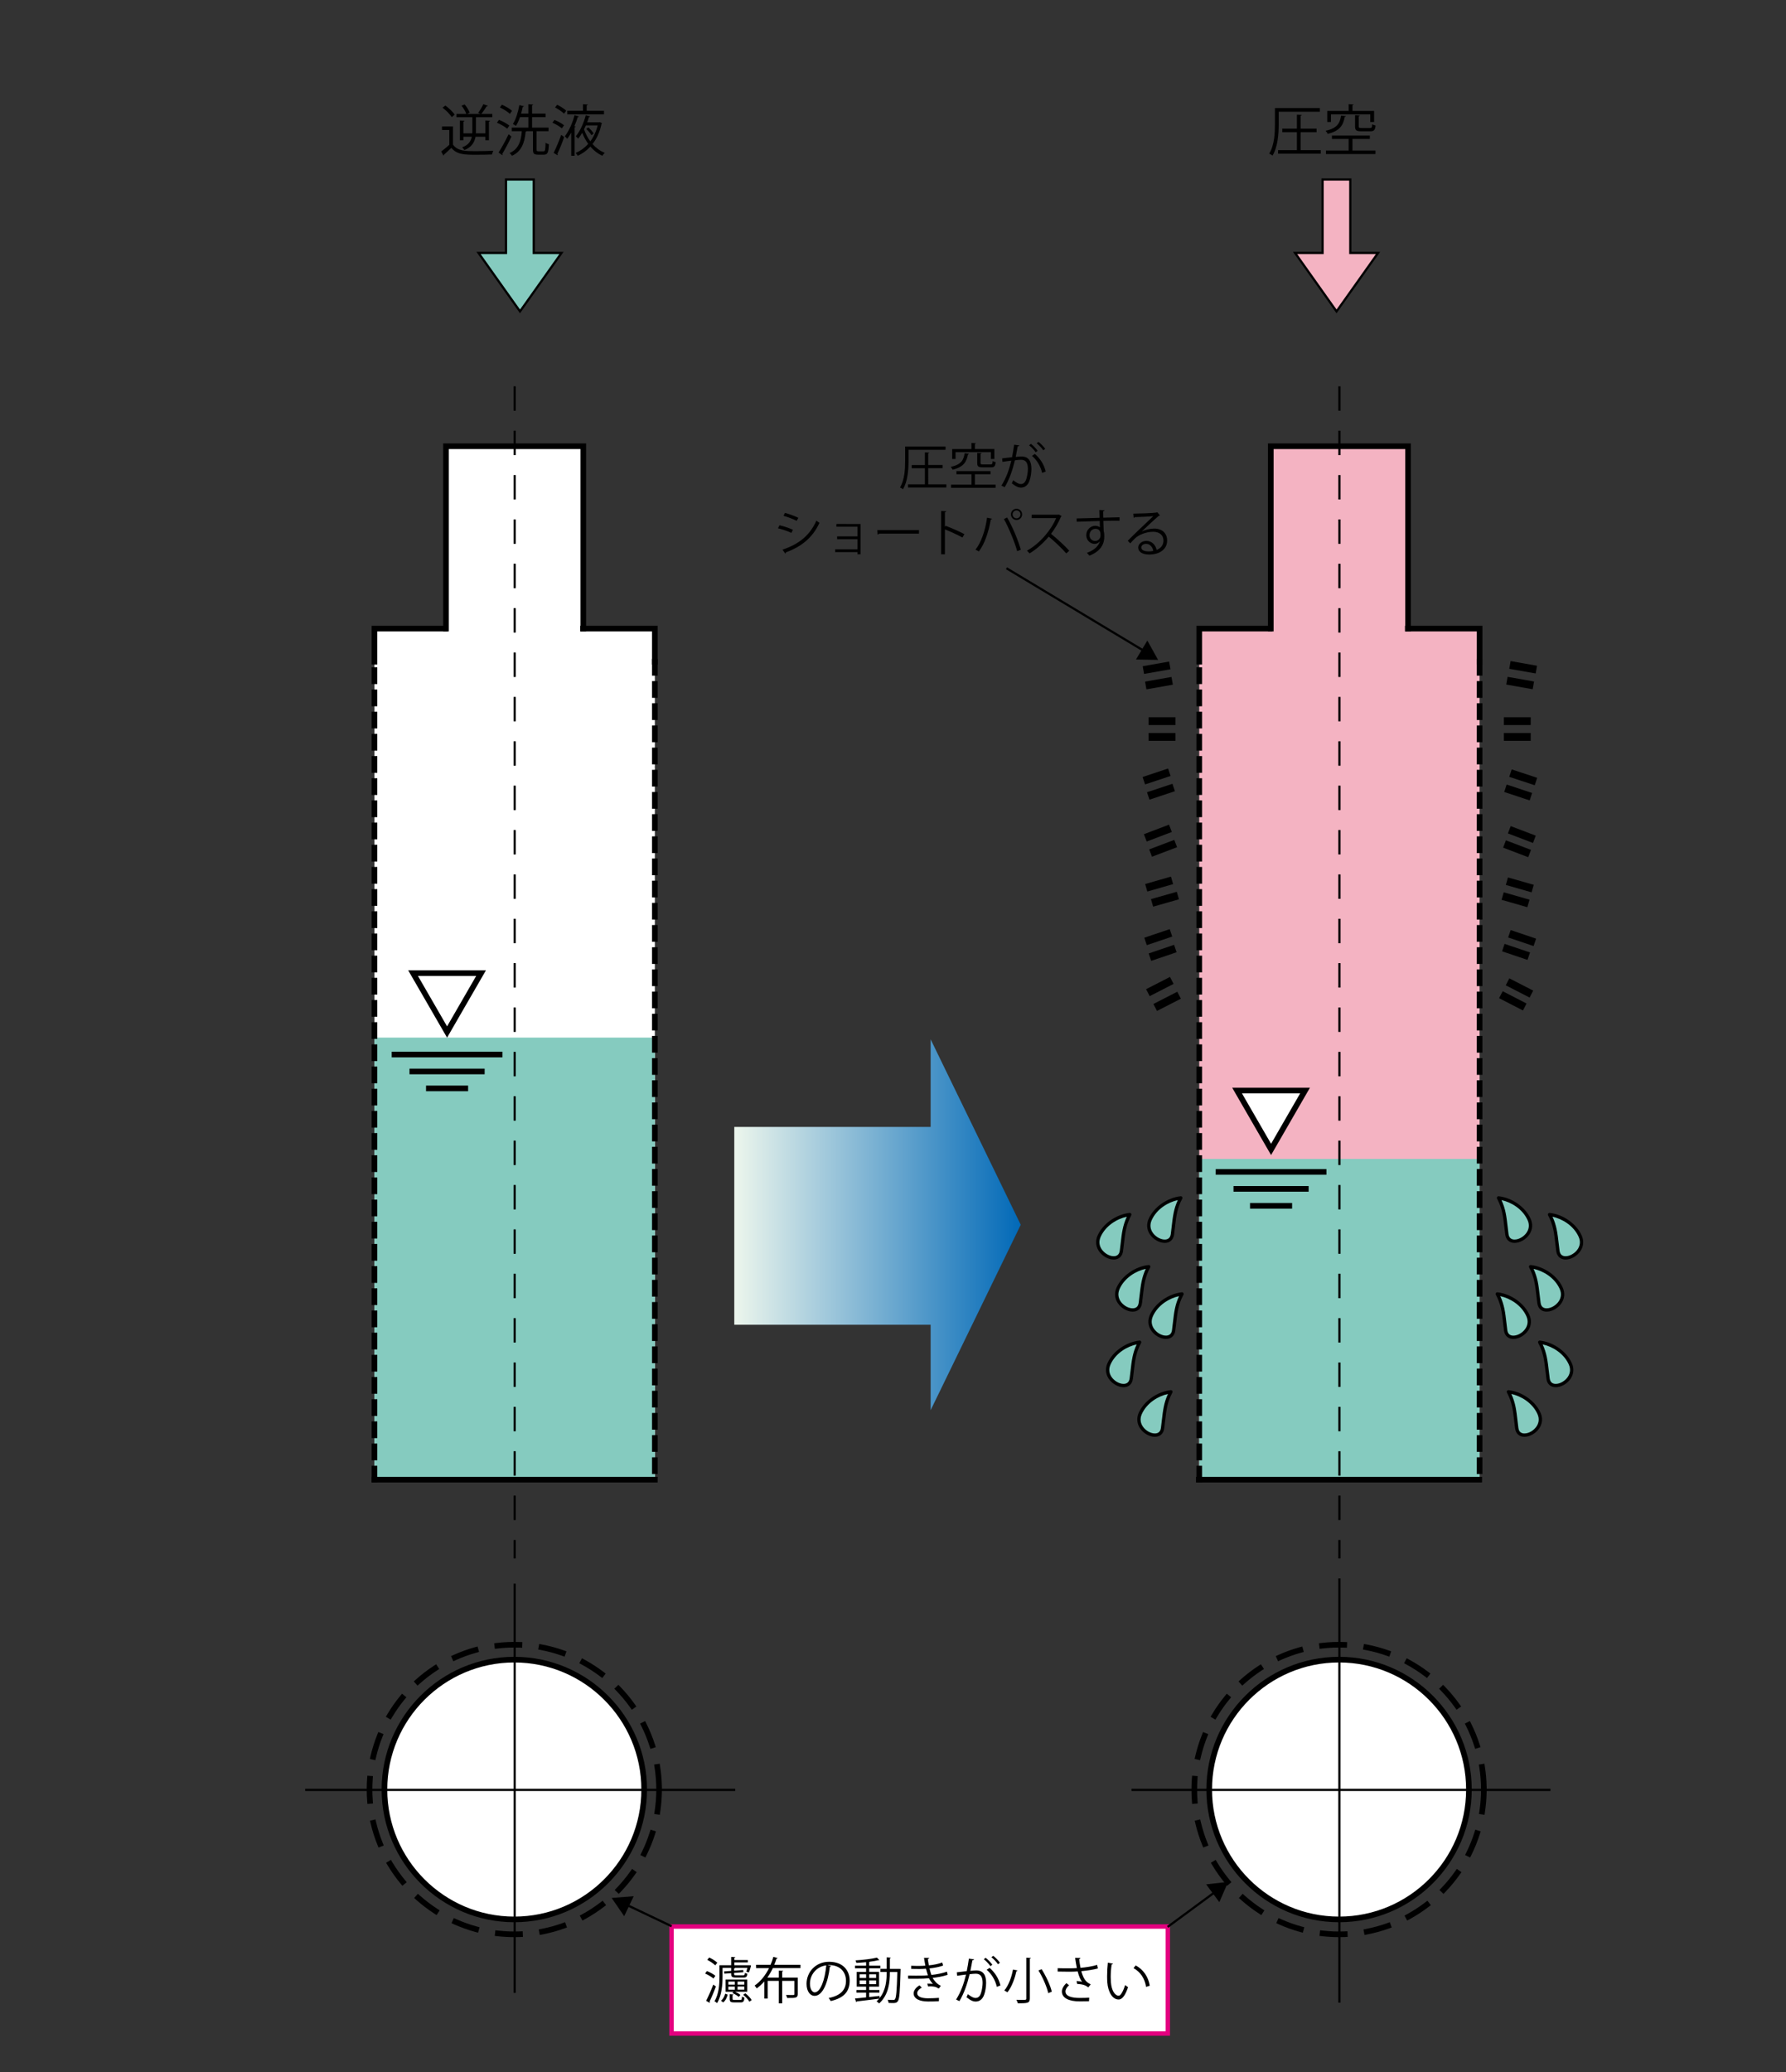 <?xml version="1.0" encoding="utf-8"?>
<!-- Generator: Adobe Illustrator 15.1.0, SVG Export Plug-In . SVG Version: 6.00 Build 0)  -->
<!DOCTYPE svg PUBLIC "-//W3C//DTD SVG 1.1//EN" "http://www.w3.org/Graphics/SVG/1.1/DTD/svg11.dtd">
<svg version="1.1" id="レイヤー_1" xmlns="http://www.w3.org/2000/svg" xmlns:xlink="http://www.w3.org/1999/xlink" x="0px"
	 y="0px" width="275px" height="319px" viewBox="0 0 275 319" enable-background="new 0 0 275 319" xml:space="preserve">
<rect x="0" y="0" width="275" height="319" fill="#333333" stroke="none"/>
<g>
	<rect x="184.65" y="96.779" fill="#F4B3C2" width="43.172" height="131.025"/>
	<rect x="195.671" y="68.703" fill="#F4B3C2" width="21.132" height="139.478"/>
	<rect x="184.65" y="178.423" fill="#85CBBF" width="43.172" height="49.383"/>
	<rect x="57.659" y="96.779" fill="#FFFFFF" width="43.171" height="131.025"/>
	<rect x="68.678" y="68.703" fill="#FFFFFF" width="21.133" height="139.478"/>
	<rect x="57.659" y="159.745" fill="#85CBBF" width="43.171" height="68.061"/>
	<polygon points="185.086,102.3 184.218,102.3 184.218,96.344 195.9,96.344 195.9,97.213 185.086,97.213 	"/>
	<path d="M185.086,228.237h-0.868v-2.575h0.868V228.237z M185.086,224.823h-0.868v-2.575h0.868V224.823z M185.086,221.409h-0.868
		v-2.575h0.868V221.409z M185.086,217.994h-0.868v-2.574h0.868V217.994z M185.086,214.58h-0.868v-2.574h0.868V214.58z
		 M185.086,211.166h-0.868v-2.576h0.868V211.166z M185.086,207.752h-0.868v-2.576h0.868V207.752z M185.086,204.338h-0.868v-2.575
		h0.868V204.338z M185.086,200.922h-0.868v-2.573h0.868V200.922z M185.086,197.508h-0.868v-2.573h0.868V197.508z M185.086,194.094
		h-0.868v-2.575h0.868V194.094z M185.086,190.68h-0.868v-2.575h0.868V190.68z M185.086,187.266h-0.868v-2.575h0.868V187.266z
		 M185.086,183.851h-0.868v-2.574h0.868V183.851z M185.086,180.437h-0.868v-2.574h0.868V180.437z M185.086,177.022h-0.868v-2.576
		h0.868V177.022z M185.086,173.608h-0.868v-2.576h0.868V173.608z M185.086,170.194h-0.868v-2.576h0.868V170.194z M185.086,166.778
		h-0.868v-2.575h0.868V166.778z M185.086,163.364h-0.868v-2.575h0.868V163.364z M185.086,159.95h-0.868v-2.576h0.868V159.95z
		 M185.086,156.536h-0.868v-2.576h0.868V156.536z M185.086,153.122h-0.868v-2.576h0.868V153.122z M185.086,149.707h-0.868v-2.575
		h0.868V149.707z M185.086,146.293h-0.868v-2.574h0.868V146.293z M185.086,142.879h-0.868v-2.576h0.868V142.879z M185.086,139.464
		h-0.868v-2.575h0.868V139.464z M185.086,136.05h-0.868v-2.575h0.868V136.05z M185.086,132.635h-0.868v-2.575h0.868V132.635z
		 M185.086,129.221h-0.868v-2.575h0.868V129.221z M185.086,125.807h-0.868v-2.576h0.868V125.807z M185.086,122.393h-0.868v-2.576
		h0.868V122.393z M185.086,118.979h-0.868v-2.576h0.868V118.979z M185.086,115.563h-0.868v-2.574h0.868V115.563z M185.086,112.148
		h-0.868v-2.574h0.868V112.148z M185.086,108.734h-0.868v-2.575h0.868V108.734z M185.086,105.32h-0.868v-2.575h0.868V105.32z"/>
	<path d="M228.257,226.939h-0.868v-2.576h0.868V226.939z M228.257,223.525h-0.868v-2.576h0.868V223.525z M228.257,220.11h-0.868
		v-2.575h0.868V220.11z M228.257,216.696h-0.868v-2.575h0.868V216.696z M228.257,213.282h-0.868v-2.577h0.868V213.282z
		 M228.257,209.868h-0.868v-2.577h0.868V209.868z M228.257,206.453h-0.868v-2.576h0.868V206.453z M228.257,203.038h-0.868v-2.575
		h0.868V203.038z M228.257,199.624h-0.868v-2.575h0.868V199.624z M228.257,196.209h-0.868v-2.575h0.868V196.209z M228.257,192.795
		h-0.868v-2.574h0.868V192.795z M228.257,189.381h-0.868v-2.574h0.868V189.381z M228.257,185.966h-0.868v-2.573h0.868V185.966z
		 M228.257,182.552h-0.868v-2.574h0.868V182.552z M228.257,179.138h-0.868v-2.576h0.868V179.138z M228.257,175.724h-0.868v-2.576
		h0.868V175.724z M228.257,172.31h-0.868v-2.576h0.868V172.31z M228.257,168.894h-0.868v-2.574h0.868V168.894z M228.257,165.479
		h-0.868v-2.574h0.868V165.479z M228.257,162.065h-0.868v-2.575h0.868V162.065z M228.257,158.651h-0.868v-2.575h0.868V158.651z
		 M228.257,155.237h-0.868v-2.575h0.868V155.237z M228.257,151.822h-0.868v-2.574h0.868V151.822z M228.257,148.408h-0.868v-2.574
		h0.868V148.408z M228.257,144.994h-0.868v-2.576h0.868V144.994z M228.257,141.58h-0.868v-2.576h0.868V141.58z M228.257,138.166
		h-0.868v-2.576h0.868V138.166z M228.257,134.751h-0.868v-2.574h0.868V134.751z M228.257,131.337h-0.868v-2.574h0.868V131.337z
		 M228.257,127.923h-0.868v-2.575h0.868V127.923z M228.257,124.509h-0.868v-2.575h0.868V124.509z M228.257,121.095h-0.868v-2.576
		h0.868V121.095z M228.257,117.679h-0.868v-2.574h0.868V117.679z M228.257,114.265h-0.868v-2.574h0.868V114.265z M228.257,110.851
		h-0.868v-2.576h0.868V110.851z M228.257,107.437h-0.868v-2.576h0.868V107.437z M228.257,104.022h-0.868v-2.576h0.868V104.022z"/>
	<polygon points="228.259,102.314 227.391,102.314 227.391,97.213 216.333,97.213 216.333,96.344 228.259,96.344 	"/>
	<path d="M206.41,239.933h-0.342v-2.84h0.342V239.933z M206.41,234.019h-0.342v-3.758h0.342V234.019z M206.41,227.188h-0.342v-3.759
		h0.342V227.188z M206.41,220.355h-0.342v-3.758h0.342V220.355z M206.41,213.525h-0.342v-3.759h0.342V213.525z M206.41,206.694
		h-0.342v-3.76h0.342V206.694z M206.41,199.862h-0.342v-3.759h0.342V199.862z M206.41,193.031h-0.342v-3.76h0.342V193.031z
		 M206.41,186.198h-0.342v-3.758h0.342V186.198z M206.41,179.368h-0.342v-3.759h0.342V179.368z M206.41,172.535h-0.342v-3.758h0.342
		V172.535z M206.41,165.705h-0.342v-3.759h0.342V165.705z M206.41,158.872h-0.342v-3.757h0.342V158.872z M206.41,152.042h-0.342
		v-3.758h0.342V152.042z M206.41,145.212h-0.342v-3.76h0.342V145.212z M206.41,138.38h-0.342v-3.759h0.342V138.38z M206.41,131.549
		h-0.342v-3.76h0.342V131.549z M206.41,124.716h-0.342v-3.758h0.342V124.716z M206.41,117.886h-0.342v-3.76h0.342V117.886z
		 M206.41,111.053h-0.342v-3.759h0.342V111.053z M206.41,104.223h-0.342v-3.76h0.342V104.223z M206.41,97.39h-0.342v-3.759h0.342
		V97.39z M206.41,90.56h-0.342v-3.76h0.342V90.56z M206.41,83.729h-0.342v-3.76h0.342V83.729z M206.41,76.896h-0.342v-3.757h0.342
		V76.896z M206.41,70.065h-0.342v-3.759h0.342V70.065z M206.41,63.233h-0.342v-3.758h0.342V63.233z"/>
	<polygon points="217.236,97.213 216.369,97.213 216.369,69.137 196.105,69.137 196.105,97.213 195.236,97.213 195.236,68.269 
		217.236,68.269 	"/>
	<polygon points="58.092,102.3 57.224,102.3 57.224,96.344 68.905,96.344 68.905,97.213 58.092,97.213 	"/>
	<path d="M58.092,228.237h-0.868v-2.575h0.868V228.237z M58.092,224.823h-0.868v-2.575h0.868V224.823z M58.092,221.409h-0.868
		v-2.575h0.868V221.409z M58.092,217.994h-0.868v-2.574h0.868V217.994z M58.092,214.58h-0.868v-2.574h0.868V214.58z M58.092,211.166
		h-0.868v-2.576h0.868V211.166z M58.092,207.752h-0.868v-2.576h0.868V207.752z M58.092,204.338h-0.868v-2.575h0.868V204.338z
		 M58.092,200.922h-0.868v-2.573h0.868V200.922z M58.092,197.508h-0.868v-2.573h0.868V197.508z M58.092,194.094h-0.868v-2.575h0.868
		V194.094z M58.092,190.68h-0.868v-2.575h0.868V190.68z M58.092,187.266h-0.868v-2.575h0.868V187.266z M58.092,183.851h-0.868
		v-2.574h0.868V183.851z M58.092,180.437h-0.868v-2.574h0.868V180.437z M58.092,177.022h-0.868v-2.576h0.868V177.022z
		 M58.092,173.608h-0.868v-2.576h0.868V173.608z M58.092,170.194h-0.868v-2.576h0.868V170.194z M58.092,166.778h-0.868v-2.575h0.868
		V166.778z M58.092,163.364h-0.868v-2.575h0.868V163.364z M58.092,159.95h-0.868v-2.576h0.868V159.95z M58.092,156.536h-0.868
		v-2.576h0.868V156.536z M58.092,153.122h-0.868v-2.576h0.868V153.122z M58.092,149.707h-0.868v-2.575h0.868V149.707z
		 M58.092,146.293h-0.868v-2.574h0.868V146.293z M58.092,142.879h-0.868v-2.576h0.868V142.879z M58.092,139.464h-0.868v-2.575h0.868
		V139.464z M58.092,136.05h-0.868v-2.575h0.868V136.05z M58.092,132.635h-0.868v-2.575h0.868V132.635z M58.092,129.221h-0.868
		v-2.575h0.868V129.221z M58.092,125.807h-0.868v-2.576h0.868V125.807z M58.092,122.393h-0.868v-2.576h0.868V122.393z
		 M58.092,118.979h-0.868v-2.576h0.868V118.979z M58.092,115.563h-0.868v-2.574h0.868V115.563z M58.092,112.148h-0.868v-2.574h0.868
		V112.148z M58.092,108.734h-0.868v-2.575h0.868V108.734z M58.092,105.32h-0.868v-2.575h0.868V105.32z"/>
	<rect x="57.224" y="227.369" width="44.041" height="0.868"/>
	<rect x="184.158" y="227.369" width="44.039" height="0.868"/>
	<path d="M101.264,226.939h-0.868v-2.576h0.868V226.939z M101.264,223.525h-0.868v-2.576h0.868V223.525z M101.264,220.11h-0.868
		v-2.575h0.868V220.11z M101.264,216.696h-0.868v-2.575h0.868V216.696z M101.264,213.282h-0.868v-2.577h0.868V213.282z
		 M101.264,209.868h-0.868v-2.577h0.868V209.868z M101.264,206.453h-0.868v-2.576h0.868V206.453z M101.264,203.038h-0.868v-2.575
		h0.868V203.038z M101.264,199.624h-0.868v-2.575h0.868V199.624z M101.264,196.209h-0.868v-2.575h0.868V196.209z M101.264,192.795
		h-0.868v-2.574h0.868V192.795z M101.264,189.381h-0.868v-2.574h0.868V189.381z M101.264,185.966h-0.868v-2.573h0.868V185.966z
		 M101.264,182.552h-0.868v-2.574h0.868V182.552z M101.264,179.138h-0.868v-2.576h0.868V179.138z M101.264,175.724h-0.868v-2.576
		h0.868V175.724z M101.264,172.31h-0.868v-2.576h0.868V172.31z M101.264,168.894h-0.868v-2.574h0.868V168.894z M101.264,165.479
		h-0.868v-2.574h0.868V165.479z M101.264,162.065h-0.868v-2.575h0.868V162.065z M101.264,158.651h-0.868v-2.575h0.868V158.651z
		 M101.264,155.237h-0.868v-2.575h0.868V155.237z M101.264,151.822h-0.868v-2.574h0.868V151.822z M101.264,148.408h-0.868v-2.574
		h0.868V148.408z M101.264,144.994h-0.868v-2.576h0.868V144.994z M101.264,141.58h-0.868v-2.576h0.868V141.58z M101.264,138.166
		h-0.868v-2.576h0.868V138.166z M101.264,134.751h-0.868v-2.574h0.868V134.751z M101.264,131.337h-0.868v-2.574h0.868V131.337z
		 M101.264,127.923h-0.868v-2.575h0.868V127.923z M101.264,124.509h-0.868v-2.575h0.868V124.509z M101.264,121.095h-0.868v-2.576
		h0.868V121.095z M101.264,117.679h-0.868v-2.574h0.868V117.679z M101.264,114.265h-0.868v-2.574h0.868V114.265z M101.264,110.851
		h-0.868v-2.576h0.868V110.851z M101.264,107.437h-0.868v-2.576h0.868V107.437z M101.264,104.022h-0.868v-2.576h0.868V104.022z"/>
	<polygon points="101.264,102.314 100.396,102.314 100.396,97.213 89.34,97.213 89.34,96.344 101.264,96.344 	"/>
	<path d="M79.416,239.933h-0.341v-2.84h0.341V239.933z M79.416,234.019h-0.341v-3.758h0.341V234.019z M79.416,227.188h-0.341v-3.759
		h0.341V227.188z M79.416,220.355h-0.341v-3.758h0.341V220.355z M79.416,213.525h-0.341v-3.759h0.341V213.525z M79.416,206.694
		h-0.341v-3.76h0.341V206.694z M79.416,199.862h-0.341v-3.759h0.341V199.862z M79.416,193.031h-0.341v-3.76h0.341V193.031z
		 M79.416,186.198h-0.341v-3.758h0.341V186.198z M79.416,179.368h-0.341v-3.759h0.341V179.368z M79.416,172.535h-0.341v-3.758h0.341
		V172.535z M79.416,165.705h-0.341v-3.759h0.341V165.705z M79.416,158.872h-0.341v-3.757h0.341V158.872z M79.416,152.042h-0.341
		v-3.758h0.341V152.042z M79.416,145.212h-0.341v-3.76h0.341V145.212z M79.416,138.38h-0.341v-3.759h0.341V138.38z M79.416,131.549
		h-0.341v-3.76h0.341V131.549z M79.416,124.716h-0.341v-3.758h0.341V124.716z M79.416,117.886h-0.341v-3.76h0.341V117.886z
		 M79.416,111.053h-0.341v-3.759h0.341V111.053z M79.416,104.223h-0.341v-3.76h0.341V104.223z M79.416,97.39h-0.341v-3.759h0.341
		V97.39z M79.416,90.56h-0.341v-3.76h0.341V90.56z M79.416,83.729h-0.341v-3.76h0.341V83.729z M79.416,76.896h-0.341v-3.757h0.341
		V76.896z M79.416,70.065h-0.341v-3.759h0.341V70.065z M79.416,63.233h-0.341v-3.758h0.341V63.233z"/>
	<polygon points="90.243,97.213 89.375,97.213 89.375,69.137 69.11,69.137 69.11,97.213 68.242,97.213 68.242,68.269 90.243,68.269 
			"/>
	<g>
		<path d="M79.192,298.239c-0.862,0-1.73-0.05-2.583-0.146l-0.431-0.05l0.097-0.861l0.432,0.049
			c1.103,0.125,2.236,0.166,3.342,0.122l0.433-0.018l0.035,0.867l-0.433,0.019C79.789,298.234,79.492,298.239,79.192,298.239z
			 M83.113,297.906l-0.166-0.852l0.425-0.084c1.098-0.213,2.182-0.513,3.225-0.888l0.409-0.146l0.293,0.816l-0.408,0.146
			c-1.085,0.391-2.213,0.701-3.353,0.923L83.113,297.906z M73.613,297.553l-0.419-0.113c-1.117-0.305-2.22-0.7-3.276-1.174
			l-0.396-0.178l0.355-0.791l0.396,0.177c1.017,0.456,2.077,0.836,3.15,1.129l0.419,0.112L73.613,297.553z M89.682,295.683
			l-0.416-0.762l0.381-0.208c0.979-0.534,1.923-1.146,2.804-1.822l0.345-0.264l0.527,0.689l-0.344,0.265
			c-0.917,0.699-1.897,1.337-2.916,1.894L89.682,295.683z M67.225,294.842l-0.364-0.235c-0.971-0.629-1.901-1.338-2.767-2.107
			l-0.325-0.29l0.577-0.646l0.324,0.287c0.833,0.741,1.728,1.423,2.662,2.026l0.365,0.236L67.225,294.842z M95.272,291.579
			l-0.625-0.601l0.3-0.313c0.772-0.803,1.489-1.671,2.129-2.581l0.25-0.354l0.71,0.5l-0.25,0.354
			c-0.666,0.946-1.411,1.851-2.214,2.685L95.272,291.579z M61.955,290.329l-0.277-0.333c-0.737-0.89-1.412-1.847-2.006-2.84
			l-0.223-0.371l0.745-0.446l0.222,0.373c0.572,0.956,1.222,1.873,1.931,2.729l0.277,0.336L61.955,290.329z M99.373,285.982
			l-0.777-0.385l0.193-0.39c0.494-0.996,0.915-2.041,1.25-3.104l0.131-0.413l0.828,0.261l-0.131,0.413
			c-0.35,1.106-0.787,2.192-1.302,3.228L99.373,285.982z M58.286,284.446l-0.164-0.4c-0.436-1.073-0.79-2.188-1.054-3.314
			l-0.099-0.422l0.846-0.199l0.098,0.423c0.254,1.083,0.595,2.154,1.014,3.188l0.163,0.402L58.286,284.446z M101.591,279.407
			l-0.858-0.131l0.065-0.428c0.165-1.074,0.25-2.17,0.253-3.262l-0.001-0.154c-0.003-1.117-0.093-2.238-0.265-3.336l-0.066-0.429
			l0.856-0.135l0.067,0.429c0.16,1.024,0.252,2.07,0.272,3.115h0.004v0.434c0,0.025-0.001,0.052-0.001,0.074l0.001,0.278h-0.004
			c-0.016,1.043-0.103,2.09-0.259,3.114L101.591,279.407z M56.568,277.727l-0.033-0.434c-0.045-0.588-0.069-1.182-0.069-1.781
			c0-0.57,0.022-1.136,0.062-1.694l0.031-0.434l0.866,0.063l-0.032,0.433c-0.04,0.539-0.06,1.083-0.06,1.633
			c0,0.576,0.022,1.149,0.066,1.715l0.034,0.433L56.568,277.727z M57.796,270.997l-0.845-0.193l0.098-0.425
			c0.26-1.128,0.611-2.246,1.042-3.319l0.162-0.403l0.805,0.322l-0.161,0.401c-0.415,1.035-0.752,2.109-1.003,3.195L57.796,270.997z
			 M100.148,269.255l-0.133-0.413c-0.339-1.058-0.764-2.1-1.263-3.098l-0.194-0.387l0.777-0.389l0.193,0.389
			c0.519,1.035,0.96,2.12,1.313,3.221l0.132,0.413L100.148,269.255z M60.155,264.753l-0.746-0.441l0.221-0.373
			c0.59-0.995,1.262-1.953,1.998-2.849l0.276-0.335l0.67,0.551l-0.275,0.337c-0.708,0.859-1.354,1.781-1.921,2.736L60.155,264.753z
			 M97.284,263.231l-0.251-0.354c-0.646-0.909-1.364-1.771-2.138-2.571l-0.301-0.313l0.623-0.603l0.302,0.312
			c0.804,0.83,1.551,1.729,2.222,2.674l0.251,0.354L97.284,263.231z M64.29,259.515l-0.579-0.646l0.323-0.289
			c0.861-0.771,1.789-1.483,2.759-2.116l0.364-0.236l0.474,0.726l-0.363,0.237c-0.933,0.608-1.826,1.295-2.654,2.036L64.29,259.515z
			 M92.736,258.349l-0.346-0.264c-0.888-0.673-1.833-1.281-2.813-1.813l-0.381-0.207l0.413-0.763l0.382,0.207
			c1.018,0.552,2.001,1.186,2.923,1.885l0.346,0.262L92.736,258.349z M69.804,255.761l-0.357-0.791l0.396-0.178
			c1.056-0.479,2.156-0.877,3.27-1.186l0.419-0.115l0.23,0.836l-0.417,0.116c-1.071,0.295-2.129,0.679-3.145,1.138L69.804,255.761z
			 M86.93,255.057l-0.409-0.146c-1.048-0.372-2.134-0.667-3.228-0.875l-0.426-0.08l0.162-0.853l0.426,0.08
			c1.138,0.216,2.268,0.521,3.356,0.907l0.409,0.147L86.93,255.057z M76.195,253.852l-0.101-0.86l0.431-0.052
			c1.139-0.134,2.316-0.182,3.474-0.141l0.434,0.017l-0.03,0.866l-0.434-0.015c-1.114-0.041-2.248,0.005-3.342,0.136L76.195,253.852
			z"/>
		<path fill="#FFFFFF" d="M99.188,275.512c0,11.044-8.953,19.995-19.997,19.995c-11.042,0-19.995-8.951-19.995-19.995
			c0-11.043,8.952-19.995,19.995-19.995C90.235,255.517,99.188,264.469,99.188,275.512"/>
		<path d="M79.191,295.942c-11.264,0-20.429-9.165-20.429-20.431s9.165-20.431,20.429-20.431c11.265,0,20.431,9.165,20.431,20.431
			S90.457,295.942,79.191,295.942z M79.191,255.95c-10.786,0-19.561,8.775-19.561,19.563c0,10.786,8.774,19.562,19.561,19.562
			s19.563-8.774,19.563-19.562C98.754,264.726,89.979,255.95,79.191,255.95z"/>
		<path d="M206.184,298.239c-0.863,0-1.731-0.05-2.582-0.146l-0.432-0.05l0.098-0.861l0.433,0.049
			c1.103,0.125,2.233,0.17,3.342,0.122l0.435-0.018l0.035,0.867l-0.435,0.019C206.779,298.234,206.48,298.239,206.184,298.239z
			 M210.104,297.906l-0.166-0.852l0.426-0.084c1.098-0.213,2.183-0.513,3.226-0.888l0.409-0.146l0.293,0.816l-0.408,0.146
			c-1.085,0.391-2.214,0.701-3.354,0.923L210.104,297.906z M200.604,297.553l-0.418-0.113c-1.117-0.305-2.221-0.7-3.276-1.174
			l-0.396-0.178l0.354-0.791l0.396,0.177c1.018,0.456,2.076,0.836,3.15,1.129l0.419,0.112L200.604,297.553z M216.673,295.683
			l-0.417-0.762l0.381-0.208c0.979-0.534,1.924-1.146,2.805-1.822l0.345-0.264l0.526,0.689l-0.345,0.265
			c-0.917,0.699-1.897,1.337-2.915,1.894L216.673,295.683z M194.215,294.842l-0.363-0.235c-0.972-0.629-1.902-1.338-2.769-2.107
			l-0.324-0.29l0.577-0.646l0.324,0.287c0.833,0.741,1.729,1.423,2.66,2.026l0.365,0.236L194.215,294.842z M222.264,291.579
			l-0.625-0.601l0.301-0.313c0.771-0.803,1.488-1.671,2.127-2.581l0.25-0.354l0.711,0.5l-0.25,0.354
			c-0.668,0.946-1.411,1.851-2.215,2.685L222.264,291.579z M188.945,290.329l-0.277-0.333c-0.736-0.89-1.412-1.847-2.006-2.84
			l-0.223-0.371l0.744-0.446l0.223,0.373c0.572,0.956,1.221,1.873,1.931,2.729l0.276,0.336L188.945,290.329z M226.363,285.982
			l-0.776-0.385l0.192-0.39c0.496-0.996,0.916-2.041,1.25-3.104l0.132-0.413l0.827,0.261l-0.129,0.413
			c-0.351,1.106-0.787,2.192-1.303,3.228L226.363,285.982z M185.275,284.446l-0.164-0.4c-0.434-1.071-0.789-2.188-1.055-3.314
			l-0.099-0.422l0.845-0.199l0.1,0.423c0.255,1.084,0.596,2.156,1.014,3.188l0.163,0.402L185.275,284.446z M228.581,279.407
			l-0.856-0.131l0.064-0.428c0.167-1.101,0.252-2.222,0.252-3.337v-0.083c-0.004-1.118-0.094-2.238-0.266-3.333l-0.066-0.429
			l0.857-0.135l0.066,0.43c0.16,1.023,0.251,2.068,0.271,3.115h0.005l-0.003,0.783c-0.016,1.045-0.104,2.091-0.26,3.117
			L228.581,279.407z M183.559,277.727l-0.035-0.434c-0.045-0.588-0.067-1.182-0.067-1.781c0-0.57,0.021-1.136,0.062-1.694
			l0.032-0.434l0.865,0.063l-0.031,0.433c-0.038,0.539-0.06,1.083-0.06,1.633c0,0.576,0.021,1.149,0.066,1.715l0.033,0.433
			L183.559,277.727z M184.786,270.997l-0.845-0.193l0.097-0.425c0.261-1.128,0.612-2.246,1.043-3.319l0.162-0.403l0.805,0.322
			l-0.161,0.401c-0.414,1.035-0.752,2.109-1.003,3.195L184.786,270.997z M227.139,269.254l-0.134-0.413
			c-0.34-1.058-0.764-2.1-1.263-3.098l-0.193-0.387l0.776-0.39l0.192,0.39c0.52,1.035,0.961,2.119,1.313,3.221l0.133,0.413
			L227.139,269.254z M187.146,264.753l-0.746-0.441l0.221-0.373c0.589-0.995,1.262-1.953,1.997-2.849l0.276-0.335l0.67,0.551
			l-0.275,0.337c-0.708,0.859-1.354,1.781-1.922,2.736L187.146,264.753z M224.275,263.231l-0.252-0.354
			c-0.646-0.909-1.367-1.773-2.139-2.571l-0.302-0.313l0.623-0.603l0.302,0.312c0.803,0.828,1.551,1.729,2.223,2.674l0.25,0.354
			L224.275,263.231z M191.279,259.515l-0.578-0.646l0.322-0.289c0.861-0.771,1.789-1.483,2.76-2.116l0.363-0.236l0.475,0.726
			l-0.363,0.237c-0.933,0.608-1.826,1.295-2.654,2.036L191.279,259.515z M219.727,258.349l-0.346-0.264
			c-0.887-0.673-1.833-1.281-2.813-1.813l-0.381-0.207l0.412-0.763l0.381,0.207c1.019,0.552,2.002,1.186,2.924,1.885l0.347,0.262
			L219.727,258.349z M196.794,255.761l-0.356-0.791l0.396-0.178c1.056-0.479,2.155-0.877,3.271-1.186l0.418-0.115l0.23,0.836
			l-0.418,0.116c-1.07,0.295-2.128,0.679-3.145,1.138L196.794,255.761z M213.92,255.057l-0.408-0.146
			c-1.048-0.372-2.135-0.667-3.229-0.875l-0.428-0.08l0.162-0.853l0.426,0.08c1.139,0.216,2.269,0.521,3.357,0.907l0.408,0.147
			L213.92,255.057z M203.186,253.852l-0.102-0.86l0.432-0.052c1.137-0.134,2.317-0.182,3.473-0.141l0.435,0.017l-0.03,0.866
			l-0.433-0.015c-1.114-0.041-2.249,0.005-3.344,0.136L203.186,253.852z"/>
		<path fill="#FFFFFF" d="M226.178,275.512c0,11.044-8.951,19.995-19.996,19.995c-11.043,0-19.994-8.951-19.994-19.995
			c0-11.043,8.951-19.995,19.994-19.995C217.227,255.517,226.178,264.469,226.178,275.512"/>
		<path d="M206.182,295.942c-11.265,0-20.429-9.165-20.429-20.431s9.165-20.431,20.429-20.431s20.43,9.165,20.43,20.431
			S217.447,295.942,206.182,295.942z M206.182,255.95c-10.787,0-19.561,8.775-19.561,19.563c0,10.786,8.773,19.562,19.561,19.562
			s19.563-8.774,19.563-19.562C225.744,264.726,216.969,255.95,206.182,255.95z"/>
	</g>
	<g>
		<path d="M69.748,19.461v2.793c0.675,1.017,1.973,1.017,3.51,1.017c0.931,0,2.024-0.026,2.689-0.067
			c-0.068,0.136-0.162,0.408-0.188,0.58c-0.597,0.026-1.537,0.043-2.391,0.043c-1.768,0-2.998,0-3.869-1.059
			c-0.402,0.375-0.812,0.76-1.145,1.05c0.009,0.068-0.017,0.102-0.077,0.137l-0.341-0.633c0.375-0.272,0.836-0.657,1.247-1.025
			v-2.288h-1.127v-0.546L69.748,19.461L69.748,19.461z M68.577,16.249c0.538,0.395,1.162,0.976,1.436,1.41l-0.461,0.375
			c-0.256-0.436-0.863-1.041-1.409-1.451L68.577,16.249z M72.72,20.529c0.009-0.112,0.009-0.223,0.009-0.334V18.05h-2.451v-0.51
			h1.529c-0.128-0.367-0.427-0.88-0.743-1.265l0.478-0.196c0.325,0.375,0.658,0.904,0.777,1.272l-0.401,0.188h2.101
			c-0.12-0.053-0.299-0.128-0.393-0.155c0.273-0.365,0.615-0.946,0.794-1.34l0.7,0.23c-0.025,0.066-0.102,0.085-0.179,0.077
			c-0.213,0.351-0.555,0.854-0.836,1.188h1.699v0.511h-2.519v2.146c0,0.111,0,0.222-0.008,0.334h1.46v-1.973l0.717,0.041
			c-0.009,0.06-0.051,0.104-0.171,0.119v2.879h-0.546v-0.538h-1.521c-0.145,0.812-0.572,1.598-1.708,2.05
			c-0.068-0.119-0.23-0.324-0.342-0.436c0.983-0.334,1.35-0.966,1.486-1.614h-1.298v0.538h-0.539v-3.039l0.709,0.041
			c-0.009,0.06-0.059,0.104-0.17,0.11v1.82L72.72,20.529L72.72,20.529z"/>
		<path d="M76.827,18.452c0.555,0.215,1.248,0.59,1.598,0.881L78.1,19.811c-0.342-0.289-1.025-0.685-1.58-0.921L76.827,18.452z
			 M76.768,23.483c0.444-0.676,1.076-1.836,1.545-2.818l0.436,0.358c-0.427,0.913-0.991,1.99-1.409,2.665
			c0.034,0.043,0.042,0.085,0.042,0.12c0,0.033-0.008,0.066-0.025,0.093L76.768,23.483z M77.289,16.121
			c0.546,0.239,1.221,0.633,1.554,0.939l-0.333,0.471c-0.325-0.317-0.991-0.735-1.546-0.991L77.289,16.121z M82.626,23.014
			c0,0.238,0.043,0.281,0.282,0.281h0.786c0.247,0,0.282-0.18,0.307-1.323c0.128,0.103,0.359,0.196,0.513,0.238
			c-0.052,1.28-0.197,1.605-0.769,1.605h-0.914c-0.615,0-0.769-0.172-0.769-0.803v-2.818h-0.974
			c-0.026,0.042-0.069,0.068-0.154,0.086c-0.153,1.844-0.743,3.1-2.092,3.697c-0.086-0.119-0.256-0.315-0.376-0.418
			c1.247-0.53,1.776-1.647,1.879-3.365H78.8v-0.546h2.554v-1.615h-1.29c-0.179,0.522-0.393,0.991-0.623,1.351
			c-0.111-0.087-0.333-0.222-0.47-0.291c0.444-0.665,0.794-1.803,0.999-2.911l0.709,0.171c-0.018,0.06-0.077,0.095-0.188,0.095
			c-0.068,0.341-0.154,0.699-0.256,1.04h1.119v-1.442l0.743,0.052c-0.009,0.061-0.061,0.103-0.171,0.118v1.272h2.075v0.547h-2.075
			v1.615h2.536v0.546h-1.836V23.014z"/>
		<path d="M86.512,19.76c-0.308-0.272-0.931-0.642-1.452-0.87l0.315-0.429c0.521,0.213,1.162,0.555,1.478,0.829L86.512,19.76z
			 M86.87,21.094c-0.308,0.896-0.734,1.945-1.042,2.587c0.068,0.086,0.06,0.163,0.026,0.229l-0.606-0.375
			c0.341-0.675,0.819-1.804,1.161-2.769L86.87,21.094z M86.836,17.496c-0.291-0.299-0.871-0.7-1.375-0.956l0.333-0.41
			c0.495,0.24,1.093,0.624,1.392,0.914L86.836,17.496z M88.638,19.478c-0.009,0.051-0.059,0.094-0.163,0.104v4.397h-0.521v-3.563
			c-0.188,0.342-0.393,0.677-0.614,0.957c-0.085-0.12-0.256-0.291-0.367-0.393c0.675-0.863,1.221-2.196,1.494-3.238l0.675,0.18
			c-0.017,0.062-0.077,0.096-0.179,0.096c-0.128,0.427-0.308,0.914-0.521,1.409L88.638,19.478z M90.337,17.053h2.656l0.008,0.556
			h-5.653v-0.556h2.417v-1.009l0.751,0.052c-0.008,0.061-0.06,0.103-0.179,0.118V17.053z M92.695,18.948
			c-0.009,0.034-0.043,0.067-0.068,0.094c-0.265,1.281-0.752,2.323-1.393,3.136c0.53,0.597,1.17,1.065,1.888,1.357
			c-0.128,0.104-0.291,0.309-0.385,0.452c-0.691-0.324-1.314-0.813-1.835-1.417c-0.564,0.614-1.222,1.084-1.939,1.417
			c-0.068-0.137-0.222-0.333-0.333-0.436c0.709-0.3,1.375-0.77,1.939-1.401c-0.367-0.512-0.684-1.084-0.922-1.708
			c-0.197,0.334-0.402,0.641-0.624,0.914c-0.086-0.11-0.256-0.29-0.368-0.375c0.718-0.848,1.264-2.169,1.538-3.229l0.675,0.17
			c-0.026,0.062-0.086,0.096-0.18,0.096c-0.076,0.255-0.17,0.528-0.281,0.812h1.854l0.094-0.024L92.695,18.948z M90.209,19.308
			c-0.085,0.195-0.18,0.4-0.282,0.598c0.23,0.675,0.556,1.307,0.965,1.853c0.504-0.664,0.896-1.484,1.136-2.449L90.209,19.308
			L90.209,19.308z M90.585,19.615c0.316,0.272,0.666,0.666,0.82,0.931l-0.325,0.281c-0.154-0.272-0.495-0.683-0.812-0.965
			L90.585,19.615z M93.001,17.044h-0.008v0.01h0.008V17.044z"/>
	</g>
	<g>
		<path d="M196.889,17.207v1.946c0,1.4-0.121,3.434-0.957,4.809c-0.104-0.103-0.352-0.247-0.504-0.308
			c0.803-1.315,0.879-3.161,0.879-4.501v-2.511h6.918v0.563L196.889,17.207L196.889,17.207z M200.262,23.116h3.1v0.547h-6.567
			v-0.547h2.896v-2.758h-2.254V19.81h2.254v-2.16l0.744,0.042c-0.01,0.068-0.053,0.104-0.172,0.121v1.997h2.459v0.548h-2.459V23.116
			L200.262,23.116z"/>
		<path d="M207.238,17.881c-0.018,0.062-0.077,0.104-0.18,0.111c-0.229,1.238-0.701,2.152-2.629,2.622
			c-0.061-0.146-0.205-0.368-0.316-0.479c1.759-0.385,2.211-1.152,2.373-2.331L207.238,17.881z M208.246,21.391v1.785h3.544v0.538
			h-7.626v-0.538h3.493v-1.785h-2.571v-0.529h5.833v0.529H208.246z M204.934,17.608v1.17h-0.572v-1.7h3.296v-1.042l0.76,0.051
			c-0.009,0.062-0.06,0.104-0.171,0.12v0.871h3.332v1.7h-0.59v-1.17H204.934L204.934,17.608z M208.646,17.736l0.734,0.042
			c-0.009,0.06-0.051,0.103-0.171,0.119v1.563c0,0.205,0.06,0.248,0.437,0.248h1.289c0.273,0,0.324-0.077,0.351-0.582
			c0.12,0.087,0.351,0.164,0.513,0.197c-0.068,0.71-0.238,0.888-0.795,0.888h-1.408c-0.761,0-0.949-0.153-0.949-0.741V17.736z"/>
	</g>
	<g>
		<path d="M139.889,69.249V71c0,1.262-0.107,3.089-0.859,4.326c-0.094-0.093-0.315-0.224-0.454-0.277
			c0.723-1.184,0.791-2.843,0.791-4.049v-2.258h6.223v0.507H139.889z M142.924,74.564h2.788v0.492h-5.907v-0.492h2.604v-2.481
			h-2.028v-0.491h2.028v-1.942l0.667,0.038c-0.008,0.062-0.047,0.093-0.153,0.107v1.797h2.212v0.491h-2.212L142.924,74.564
			L142.924,74.564z"/>
		<path d="M149.203,69.856c-0.016,0.054-0.068,0.092-0.161,0.099c-0.208,1.115-0.63,1.938-2.366,2.359
			c-0.054-0.131-0.185-0.331-0.285-0.43c1.584-0.348,1.99-1.039,2.137-2.099L149.203,69.856z M150.109,73.013v1.604h3.188v0.484
			h-6.86v-0.484h3.143v-1.604h-2.313v-0.477h5.246v0.477H150.109z M147.129,69.61v1.053h-0.516v-1.528h2.966v-0.938l0.685,0.046
			c-0.009,0.054-0.055,0.092-0.154,0.106v0.783h2.996v1.529h-0.529V69.61H147.129z M150.471,69.726l0.661,0.037
			c-0.008,0.055-0.046,0.094-0.153,0.107v1.407c0,0.183,0.053,0.222,0.392,0.222h1.159c0.246,0,0.293-0.068,0.316-0.522
			c0.106,0.077,0.314,0.146,0.461,0.178c-0.063,0.638-0.216,0.798-0.716,0.798h-1.267c-0.684,0-0.854-0.138-0.854-0.668V69.726
			L150.471,69.726z"/>
		<path d="M156.958,68.573c-0.015,0.092-0.106,0.13-0.253,0.138c-0.084,0.431-0.223,1.177-0.314,1.639
			c0.346-0.039,0.659-0.07,0.853-0.07c1.168-0.016,1.567,0.76,1.567,1.913c0,0.575-0.107,1.26-0.263,1.722
			c-0.237,0.782-0.729,1.159-1.366,1.159c-0.315,0-0.729-0.131-1.392-0.668c0.085-0.139,0.147-0.308,0.208-0.469
			c0.615,0.475,0.938,0.584,1.175,0.584c0.438,0,0.699-0.278,0.853-0.771c0.162-0.476,0.246-1.183,0.246-1.573
			c-0.008-0.877-0.291-1.397-1.061-1.391c-0.23,0-0.545,0.03-0.938,0.076c-0.385,1.567-0.838,2.911-1.574,4.148l-0.508-0.245
			c0.746-1.191,1.168-2.383,1.528-3.844c-0.391,0.047-0.952,0.115-1.366,0.187l-0.047-0.538c0.377-0.046,1.006-0.115,1.521-0.177
			c0.114-0.562,0.237-1.253,0.329-1.93L156.958,68.573z M158.741,68.335c0.368,0.284,0.807,0.744,1.03,1.075l-0.301,0.215
			c-0.214-0.33-0.676-0.813-1.013-1.066L158.741,68.335z M160.461,72.807c-0.254-1.106-0.859-2.037-1.566-2.621l0.445-0.299
			c0.76,0.638,1.42,1.598,1.674,2.712L160.461,72.807z M159.9,68.035c0.375,0.277,0.814,0.737,1.037,1.067l-0.299,0.223
			c-0.215-0.329-0.677-0.82-1.014-1.075L159.9,68.035z"/>
	</g>
	<g>
		<path d="M120.022,80.87c0.691,0.154,1.551,0.445,2.066,0.692l-0.23,0.482c-0.507-0.246-1.391-0.554-2.066-0.708L120.022,80.87z
			 M120.482,84.627c2.497-0.837,4.202-2.167,5.224-4.471c0.115,0.099,0.353,0.262,0.469,0.338c-1.03,2.281-2.82,3.703-5.17,4.54
			c0.015,0.068-0.023,0.161-0.092,0.191L120.482,84.627z M120.867,78.965c0.691,0.186,1.536,0.491,2.059,0.755l-0.253,0.468
			c-0.545-0.275-1.345-0.583-2.036-0.775L120.867,78.965z"/>
		<path d="M132.501,80.671v4.67h-0.46v-0.338h-3.45v-0.43h3.45v-1.56h-3.142v-0.432h3.142v-1.491h-3.257V80.67L132.501,80.671
			L132.501,80.671z"/>
		<path d="M135.086,81.607h6.415v0.545h-6.123c-0.045,0.077-0.146,0.132-0.246,0.146L135.086,81.607z"/>
		<path d="M148.188,82.753c-0.783-0.424-1.858-0.924-2.696-1.252v3.84h-0.576v-6.676l0.776,0.047c-0.008,0.084-0.07,0.139-0.2,0.161
			v2.243l0.116-0.16c0.897,0.328,2.088,0.859,2.888,1.282L148.188,82.753z"/>
		<path d="M152.755,79.863c-0.022,0.063-0.084,0.108-0.2,0.116c-0.308,1.844-0.945,3.787-1.844,4.923
			c-0.139-0.106-0.346-0.206-0.516-0.275c0.861-1.045,1.537-2.996,1.783-4.924L152.755,79.863z M156.619,84.857
			c-0.361-1.345-1.252-3.525-2.043-4.946l0.5-0.239c0.807,1.375,1.706,3.542,2.105,4.964L156.619,84.857z M156.52,78.328
			c0.477,0,0.86,0.384,0.86,0.867c0,0.47-0.384,0.86-0.86,0.86s-0.86-0.392-0.86-0.86C155.659,78.697,156.059,78.328,156.52,78.328z
			 M157.126,79.195c0-0.346-0.276-0.614-0.606-0.614c-0.338,0-0.607,0.27-0.607,0.614c0,0.331,0.27,0.607,0.607,0.607
			C156.865,79.803,157.126,79.511,157.126,79.195z"/>
		<path d="M163.468,79.456c-0.016,0.039-0.054,0.07-0.1,0.086c-0.415,0.977-0.907,1.819-1.537,2.644
			c0.837,0.668,2.099,1.812,2.812,2.604l-0.468,0.407c-0.676-0.784-1.913-1.95-2.696-2.581c-0.676,0.821-1.844,1.943-2.957,2.581
			c-0.086-0.115-0.27-0.307-0.4-0.415c2.128-1.167,3.811-3.35,4.502-5.017h-3.771v-0.521h4.07l0.1-0.039L163.468,79.456z"/>
		<path d="M169.311,79.719c-0.008-0.17-0.031-1.008-0.047-1.199l0.791,0.029c-0.008,0.063-0.062,0.141-0.199,0.162
			c0,0.094,0,0.185,0.016,0.991c0.945-0.031,1.936-0.055,2.512-0.062v0.529c-0.652-0.016-1.582,0-2.496,0.03
			c0.014,0.599,0.03,1.152,0.053,1.574c0.078,0.254,0.093,0.485,0.093,0.807c0,0.246-0.023,0.531-0.076,0.745
			c-0.2,0.899-0.86,1.69-2.213,2.229c-0.101-0.132-0.271-0.323-0.392-0.438c1.174-0.422,1.806-1.061,1.998-1.79h-0.008
			c-0.16,0.23-0.445,0.408-0.792,0.408c-0.683,0-1.291-0.563-1.291-1.346c-0.007-0.813,0.653-1.436,1.384-1.436
			c0.275,0,0.561,0.1,0.715,0.237c0-0.131-0.016-0.646-0.031-0.978c-0.799,0.017-3.227,0.102-3.541,0.115l-0.016-0.507l1.752-0.046
			L169.311,79.719z M169.456,82.415c0-0.301,0-1-0.784-1c-0.529,0.009-0.906,0.414-0.914,0.977c0,0.538,0.408,0.893,0.854,0.893
			C169.157,83.283,169.456,82.86,169.456,82.415z"/>
		<path d="M175.813,81.823c0.508-0.261,1.299-0.446,1.905-0.446c1.222,0,1.99,0.715,1.99,1.845c0,1.391-1.222,2.158-2.767,2.158
			c-0.998,0-1.682-0.399-1.682-1.075c0-0.567,0.561-1.029,1.26-1.029c0.869,0,1.453,0.691,1.567,1.391
			c0.614-0.229,1.06-0.722,1.06-1.436c0-0.831-0.615-1.36-1.582-1.36c-1.151,0-2.281,0.516-2.789,1.007
			c-0.23,0.215-0.529,0.537-0.737,0.775l-0.392-0.393c0.691-0.723,2.889-2.818,3.934-3.795c-0.446,0.063-1.982,0.123-2.859,0.152
			c-0.021,0.055-0.099,0.103-0.16,0.117L174.5,79.08c1.037-0.008,3.02-0.083,3.579-0.169l0.116-0.054l0.406,0.5
			c-0.037,0.029-0.106,0.062-0.184,0.069c-0.546,0.443-2.005,1.813-2.604,2.389v0.008H175.813z M176.873,84.896
			c0.23,0,0.5-0.032,0.699-0.077c-0.084-0.592-0.521-1.091-1.09-1.091c-0.399,0-0.754,0.215-0.754,0.566
			C175.729,84.766,176.366,84.896,176.873,84.896z"/>
	</g>
	<g>
		<g>
			<defs>
				<polygon id="SVGID_1_" points="143.297,173.497 113.062,173.497 113.062,203.951 143.297,203.951 143.297,217.107 
					157.17,188.561 143.297,160.014 				"/>
			</defs>
			<clipPath id="SVGID_2_">
				<use xlink:href="#SVGID_1_"  overflow="visible"/>
			</clipPath>
			
				<linearGradient id="SVGID_3_" gradientUnits="userSpaceOnUse" x1="-587.625" y1="59.341" x2="-586.286" y2="59.341" gradientTransform="matrix(32.941 0 0 32.941 19470.258 -1766.178)">
				<stop  offset="0" style="stop-color:#EBF5EC"/>
				<stop  offset="1" style="stop-color:#0068B7"/>
			</linearGradient>
			<rect x="113.062" y="160.014" clip-path="url(#SVGID_2_)" fill="url(#SVGID_3_)" width="44.109" height="57.094"/>
		</g>
	</g>
	<polygon fill="#85CBBF" points="80.068,47.943 73.683,38.945 77.912,38.945 77.912,27.632 82.182,27.632 82.182,38.945 
		86.455,38.945 	"/>
	<path d="M80.068,48.238l-6.716-9.465h4.39V27.46h4.611v11.313h4.433L80.068,48.238z M74.014,39.116l6.055,8.53l6.056-8.53h-4.113
		V27.803h-3.929v11.313H74.014L74.014,39.116z"/>
	<polygon fill="#F4B3C2" points="205.796,47.943 199.411,38.945 203.643,38.945 203.643,27.632 207.912,27.632 207.912,38.945 
		212.184,38.945 	"/>
	<path d="M205.796,48.238l-6.716-9.465h4.393V27.46h4.609v11.313h4.434L205.796,48.238z M199.741,39.116l6.055,8.53l6.058-8.53
		h-4.111V27.803h-3.928v11.313H199.741L199.741,39.116z"/>
	<g>
		<path fill="#85CBBF" d="M230.734,184.427c1.813,0.205,3.865,1.445,4.709,3.313c1.219,2.687-3.112,4.679-3.422,2.287
			C231.709,187.594,231.709,186.249,230.734,184.427"/>
		<path d="M233.209,191.354c-0.797,0-1.336-0.483-1.441-1.294c-0.053-0.414-0.097-0.796-0.138-1.154
			c-0.202-1.738-0.334-2.886-1.12-4.359c-0.045-0.083-0.039-0.186,0.016-0.264c0.054-0.079,0.152-0.122,0.24-0.111
			c2.076,0.236,4.098,1.659,4.914,3.462c0.364,0.806,0.307,1.648-0.162,2.375C235.007,190.802,234.059,191.354,233.209,191.354z
			 M231.189,184.762c0.633,1.354,0.769,2.525,0.949,4.086c0.041,0.356,0.084,0.736,0.137,1.146c0.091,0.699,0.558,0.846,0.933,0.846
			c0.673,0,1.463-0.467,1.877-1.109c0.263-0.407,0.498-1.064,0.126-1.885C234.428,186.116,232.67,185.081,231.189,184.762z"/>
		<path fill="#85CBBF" d="M238.593,186.989c1.813,0.206,3.865,1.446,4.71,3.314c1.217,2.686-3.113,4.678-3.424,2.285
			C239.564,190.156,239.564,188.813,238.593,186.989"/>
		<path d="M241.066,193.917c-0.797,0-1.336-0.482-1.441-1.294c-0.053-0.415-0.098-0.799-0.141-1.158
			c-0.201-1.736-0.334-2.885-1.118-4.354c-0.046-0.084-0.039-0.187,0.014-0.265c0.054-0.078,0.146-0.123,0.241-0.11
			c2.078,0.234,4.098,1.658,4.914,3.462c0.365,0.805,0.308,1.647-0.162,2.375C242.863,193.364,241.914,193.917,241.066,193.917z
			 M239.047,187.325c0.633,1.354,0.768,2.522,0.948,4.081c0.042,0.357,0.085,0.738,0.14,1.151c0.09,0.698,0.557,0.846,0.932,0.846
			c0.674,0,1.463-0.467,1.877-1.109c0.263-0.406,0.498-1.063,0.125-1.885C242.287,188.679,240.527,187.644,239.047,187.325z"/>
		<path fill="#85CBBF" d="M235.676,195.014c1.813,0.205,3.864,1.446,4.709,3.313c1.219,2.686-3.113,4.678-3.422,2.286
			C236.648,198.18,236.648,196.836,235.676,195.014"/>
		<path d="M238.148,201.94c-0.797,0-1.336-0.483-1.44-1.294c-0.054-0.415-0.099-0.799-0.14-1.158
			c-0.202-1.737-0.336-2.884-1.119-4.354c-0.045-0.083-0.039-0.186,0.014-0.264c0.055-0.079,0.15-0.122,0.241-0.111
			c2.077,0.234,4.099,1.657,4.914,3.462c0.364,0.804,0.308,1.647-0.161,2.374C239.945,201.388,238.997,201.94,238.148,201.94z
			 M236.129,195.35c0.633,1.353,0.768,2.521,0.948,4.08c0.042,0.356,0.085,0.737,0.139,1.15c0.091,0.699,0.558,0.847,0.933,0.847
			c0.672,0,1.463-0.468,1.877-1.11c0.262-0.406,0.496-1.064,0.125-1.884C239.368,196.702,237.609,195.667,236.129,195.35z"/>
		<path fill="#85CBBF" d="M230.547,199.216c1.813,0.204,3.864,1.446,4.709,3.313c1.219,2.688-3.113,4.68-3.423,2.288
			C231.521,202.38,231.521,201.037,230.547,199.216"/>
		<path d="M233.021,206.143c-0.799,0-1.338-0.484-1.441-1.295c-0.053-0.413-0.098-0.795-0.139-1.152
			c-0.201-1.738-0.334-2.889-1.119-4.358c-0.045-0.085-0.04-0.187,0.014-0.265c0.055-0.078,0.152-0.123,0.241-0.112
			c2.075,0.235,4.097,1.657,4.914,3.462c0.364,0.806,0.308,1.647-0.161,2.375C234.818,205.589,233.869,206.143,233.021,206.143z
			 M231.001,199.55c0.633,1.355,0.769,2.525,0.949,4.088c0.042,0.354,0.085,0.733,0.138,1.146c0.09,0.7,0.557,0.848,0.934,0.848
			c0.672,0,1.461-0.467,1.877-1.11c0.263-0.405,0.496-1.063,0.125-1.885C234.238,200.904,232.48,199.869,231.001,199.55z"/>
		<path fill="#85CBBF" d="M237.075,206.646c1.813,0.206,3.864,1.445,4.709,3.313c1.219,2.687-3.113,4.68-3.423,2.287
			C238.049,209.812,238.049,208.469,237.075,206.646"/>
		<path d="M239.548,213.573c-0.797,0-1.336-0.483-1.44-1.295c-0.053-0.413-0.098-0.795-0.139-1.153
			c-0.201-1.737-0.334-2.888-1.119-4.358c-0.045-0.084-0.039-0.187,0.014-0.265c0.054-0.079,0.152-0.122,0.24-0.11
			c2.078,0.234,4.099,1.658,4.914,3.462c0.365,0.805,0.309,1.646-0.16,2.375C241.348,213.019,240.396,213.573,239.548,213.573z
			 M237.529,206.98c0.633,1.354,0.768,2.525,0.949,4.086c0.041,0.356,0.084,0.736,0.138,1.146c0.09,0.7,0.557,0.847,0.932,0.847
			c0.673,0,1.464-0.467,1.878-1.109c0.262-0.407,0.497-1.063,0.125-1.885C240.768,208.335,239.01,207.3,237.529,206.98z"/>
		<path fill="#85CBBF" d="M232.254,214.279c1.813,0.204,3.865,1.446,4.709,3.312c1.219,2.688-3.113,4.681-3.422,2.288
			C233.229,217.443,233.229,216.101,232.254,214.279"/>
		<path d="M234.729,221.206c-0.797,0-1.336-0.483-1.44-1.295c-0.054-0.413-0.097-0.797-0.14-1.154
			c-0.201-1.737-0.334-2.887-1.119-4.356c-0.045-0.084-0.041-0.187,0.014-0.264c0.055-0.078,0.152-0.123,0.241-0.112
			c2.075,0.233,4.097,1.657,4.914,3.462c0.364,0.805,0.309,1.646-0.161,2.375C236.525,220.652,235.577,221.206,234.729,221.206z
			 M232.708,214.613c0.633,1.354,0.769,2.524,0.949,4.084c0.042,0.357,0.086,0.736,0.139,1.148c0.091,0.699,0.558,0.848,0.933,0.848
			c0.672,0,1.461-0.467,1.877-1.111c0.262-0.405,0.496-1.063,0.125-1.885C235.947,215.969,234.189,214.932,232.708,214.613z"/>
		<path fill="#85CBBF" d="M181.813,184.427c-1.813,0.205-3.863,1.445-4.709,3.313c-1.217,2.687,3.113,4.679,3.422,2.287
			C180.839,187.594,180.839,186.249,181.813,184.427"/>
		<path d="M179.34,191.354C179.339,191.354,179.339,191.354,179.34,191.354c-0.85,0-1.799-0.555-2.311-1.348
			c-0.467-0.726-0.524-1.568-0.16-2.374c0.816-1.803,2.837-3.226,4.914-3.462c0.098-0.011,0.188,0.032,0.24,0.111
			c0.055,0.078,0.06,0.181,0.015,0.264c-0.786,1.475-0.918,2.621-1.12,4.359c-0.042,0.358-0.085,0.74-0.139,1.154
			C180.676,190.871,180.137,191.354,179.34,191.354z M181.357,184.762c-1.479,0.318-3.237,1.354-4.021,3.084
			c-0.372,0.819-0.137,1.478,0.125,1.885c0.415,0.644,1.205,1.109,1.878,1.109l0,0c0.375,0,0.842-0.146,0.932-0.846
			c0.054-0.41,0.097-0.79,0.138-1.146C180.59,187.288,180.725,186.116,181.357,184.762z"/>
		<path fill="#85CBBF" d="M173.955,186.989c-1.813,0.206-3.864,1.446-4.709,3.314c-1.219,2.686,3.111,4.678,3.422,2.285
			C172.982,190.156,172.982,188.813,173.955,186.989"/>
		<path d="M171.482,193.917L171.482,193.917c-0.85,0-1.799-0.555-2.309-1.345c-0.469-0.728-0.525-1.57-0.162-2.375
			c0.816-1.804,2.836-3.228,4.914-3.462c0.098-0.013,0.188,0.032,0.241,0.11s0.06,0.181,0.015,0.265
			c-0.785,1.47-0.918,2.616-1.119,4.354c-0.043,0.359-0.088,0.743-0.142,1.159C172.816,193.434,172.279,193.917,171.482,193.917z
			 M173.501,187.325c-1.481,0.318-3.239,1.354-4.022,3.084c-0.371,0.82-0.137,1.479,0.127,1.885
			c0.414,0.644,1.203,1.109,1.877,1.109l0,0c0.375,0,0.841-0.146,0.932-0.846c0.053-0.413,0.098-0.796,0.141-1.154
			C172.734,189.846,172.87,188.678,173.501,187.325z"/>
		<path fill="#85CBBF" d="M176.873,195.014c-1.813,0.205-3.865,1.446-4.709,3.313c-1.219,2.686,3.113,4.678,3.422,2.286
			C175.9,198.18,175.9,196.836,176.873,195.014"/>
		<path d="M174.398,201.94L174.398,201.94c-0.849,0-1.797-0.554-2.308-1.346c-0.469-0.727-0.526-1.57-0.161-2.374
			c0.816-1.805,2.836-3.228,4.913-3.461c0.103-0.011,0.188,0.031,0.241,0.11c0.053,0.078,0.059,0.182,0.014,0.265
			c-0.783,1.47-0.916,2.615-1.119,4.354c-0.041,0.359-0.086,0.743-0.14,1.158C175.734,201.457,175.195,201.94,174.398,201.94z
			 M176.418,195.35c-1.48,0.316-3.238,1.353-4.021,3.083c-0.371,0.818-0.138,1.478,0.125,1.884c0.414,0.644,1.203,1.11,1.877,1.11
			l0,0c0.375,0,0.842-0.146,0.932-0.847c0.054-0.413,0.098-0.794,0.139-1.15C175.65,197.87,175.787,196.702,176.418,195.35z"/>
		<path fill="#85CBBF" d="M182,199.216c-1.813,0.204-3.863,1.446-4.709,3.313c-1.219,2.688,3.113,4.68,3.423,2.288
			C181.027,202.38,181.027,201.037,182,199.216"/>
		<path d="M179.527,206.143L179.527,206.143c-0.85,0-1.799-0.555-2.31-1.347c-0.468-0.728-0.524-1.569-0.161-2.375
			c0.817-1.805,2.838-3.227,4.914-3.462c0.104-0.008,0.188,0.034,0.242,0.112c0.053,0.078,0.059,0.18,0.014,0.265
			c-0.787,1.471-0.918,2.62-1.121,4.358c-0.041,0.357-0.086,0.739-0.139,1.152C180.863,205.658,180.325,206.143,179.527,206.143z
			 M181.546,199.55c-1.479,0.319-3.237,1.354-4.021,3.084c-0.373,0.821-0.139,1.479,0.125,1.886c0.414,0.645,1.203,1.11,1.877,1.11
			l0,0c0.375,0,0.842-0.146,0.932-0.848c0.053-0.411,0.098-0.79,0.139-1.146C180.777,202.075,180.914,200.905,181.546,199.55z"/>
		<path fill="#85CBBF" d="M175.473,206.646c-1.813,0.206-3.863,1.445-4.709,3.313c-1.219,2.687,3.112,4.68,3.422,2.287
			C174.5,209.812,174.5,208.469,175.473,206.646"/>
		<path d="M173,213.573C172.999,213.573,172.999,213.573,173,213.573c-0.85,0-1.799-0.555-2.311-1.347
			c-0.467-0.728-0.523-1.569-0.16-2.374c0.816-1.804,2.837-3.228,4.914-3.462c0.1-0.012,0.188,0.031,0.242,0.11
			c0.053,0.078,0.06,0.181,0.014,0.265c-0.786,1.472-0.918,2.618-1.12,4.357c-0.042,0.357-0.085,0.741-0.14,1.154
			C174.335,213.09,173.797,213.573,173,213.573z M175.02,206.98c-1.48,0.318-3.238,1.354-4.021,3.084
			c-0.372,0.819-0.137,1.478,0.125,1.885c0.415,0.644,1.204,1.109,1.877,1.109c0,0,0,0,0.001,0c0.375,0,0.841-0.146,0.933-0.847
			c0.053-0.411,0.096-0.792,0.139-1.147C174.25,209.506,174.387,208.335,175.02,206.98z"/>
		<path fill="#85CBBF" d="M180.293,214.279c-1.813,0.204-3.863,1.446-4.709,3.312c-1.218,2.688,3.113,4.681,3.422,2.288
			C179.32,217.443,179.32,216.101,180.293,214.279"/>
		<path d="M177.82,221.206L177.82,221.206c-0.85,0-1.799-0.554-2.309-1.346c-0.469-0.729-0.525-1.57-0.162-2.375
			c0.817-1.805,2.838-3.229,4.914-3.462c0.102-0.015,0.188,0.034,0.242,0.112c0.053,0.077,0.059,0.18,0.014,0.264
			c-0.787,1.471-0.918,2.621-1.121,4.358c-0.041,0.357-0.084,0.739-0.137,1.152C179.156,220.722,178.618,221.206,177.82,221.206z
			 M179.838,214.613c-1.479,0.318-3.236,1.354-4.021,3.084c-0.373,0.821-0.137,1.478,0.125,1.885
			c0.414,0.646,1.205,1.111,1.877,1.111l0,0c0.375,0,0.843-0.147,0.933-0.848c0.054-0.411,0.097-0.79,0.138-1.146
			C179.07,217.139,179.206,215.969,179.838,214.613z"/>
		
			<rect x="177.387" y="100.718" transform="matrix(-0.173 -0.985 0.985 -0.173 107.637 295.905)" width="1.205" height="4.133"/>
		
			<rect x="177.804" y="103.108" transform="matrix(-0.173 -0.985 0.985 -0.173 105.719 299.101)" width="1.207" height="4.133"/>
		<rect x="176.857" y="110.42" width="4.134" height="1.206"/>
		<rect x="176.857" y="112.851" width="4.134" height="1.206"/>
		
			<rect x="177.458" y="117.522" transform="matrix(-0.316 -0.949 0.949 -0.316 120.864 326.314)" width="1.205" height="4.134"/>
		
			<rect x="178.219" y="119.824" transform="matrix(-0.315 -0.949 0.949 -0.315 119.414 329.988)" width="1.204" height="4.131"/>
		
			<rect x="177.651" y="126.295" transform="matrix(-0.356 -0.935 0.935 -0.356 121.721 340.624)" width="1.205" height="4.134"/>
		
			<rect x="178.509" y="128.571" transform="matrix(-0.355 -0.935 0.935 -0.355 120.534 344.447)" width="1.205" height="4.131"/>
		
			<rect x="177.989" y="134.052" transform="matrix(-0.276 -0.961 0.961 -0.276 96.96 345.305)" width="1.205" height="4.133"/>
		
			<rect x="178.647" y="136.389" transform="matrix(-0.274 -0.962 0.962 -0.274 95.297 348.816)" width="1.206" height="4.131"/>
		
			<rect x="177.685" y="142.33" transform="matrix(-0.32 -0.948 0.948 -0.32 98.507 359.505)" width="1.206" height="4.132"/>
		
			<rect x="178.461" y="144.631" transform="matrix(-0.321 -0.947 0.947 -0.321 97.573 363.362)" width="1.205" height="4.132"/>
		
			<rect x="178.01" y="149.941" transform="matrix(-0.457 -0.89 0.89 -0.457 124.926 380.319)" width="1.206" height="4.133"/>
		<rect x="179.121" y="152.106" transform="matrix(-0.456 -0.89 0.89 -0.456 124.452 384.421)" width="1.206" height="4.133"/>
		
			<rect x="232.505" y="102.178" transform="matrix(-0.985 -0.174 0.174 -0.985 447.696 244.786)" width="4.133" height="1.205"/>
		
			<rect x="232.069" y="104.563" transform="matrix(-0.985 -0.174 0.174 -0.985 446.389 249.486)" width="4.134" height="1.206"/>
		<rect x="231.557" y="110.42" width="4.133" height="1.206"/>
		<rect x="231.557" y="112.851" width="4.133" height="1.206"/>
		
			<rect x="232.421" y="118.975" transform="matrix(-0.949 -0.314 0.314 -0.949 419.52 306.783)" width="4.133" height="1.205"/>
		
			<rect x="231.658" y="121.294" transform="matrix(-0.949 -0.314 0.314 -0.949 417.289 311.077)" width="4.132" height="1.204"/>
		
			<rect x="232.224" y="127.753" transform="matrix(-0.934 -0.356 0.356 -0.934 407.46 331.774)" width="4.133" height="1.205"/>
		
			<rect x="231.38" y="130.034" transform="matrix(-0.934 -0.356 0.356 -0.934 405.123 335.795)" width="4.133" height="1.206"/>
		
			<rect x="231.905" y="135.511" transform="matrix(-0.961 -0.275 0.275 -0.961 421.425 331.382)" width="4.132" height="1.205"/>
		
			<rect x="231.22" y="137.829" transform="matrix(-0.961 -0.275 0.275 -0.961 419.475 335.709)" width="4.131" height="1.205"/>
		
			<rect x="232.187" y="143.775" transform="matrix(-0.947 -0.32 0.32 -0.947 410.008 356.108)" width="4.133" height="1.206"/>
		
			<rect x="231.422" y="146.101" transform="matrix(-0.948 -0.32 0.32 -0.948 407.836 360.342)" width="4.131" height="1.206"/>
		
			<rect x="231.867" y="151.384" transform="matrix(-0.889 -0.457 0.457 -0.889 372.469 394.127)" width="4.132" height="1.205"/>
		
			<rect x="230.767" y="153.556" transform="matrix(-0.889 -0.458 0.458 -0.889 369.32 397.771)" width="4.132" height="1.204"/>
		<rect x="103.398" y="296.602" fill="#FFFFFF" width="76.415" height="16.469"/>
		<path fill="#E4007F" d="M180.154,313.411h-77.097v-17.15h77.097V313.411z M103.739,312.729h75.734v-15.786h-75.734V312.729z"/>
		<rect x="96.014" y="294.769" transform="matrix(-0.903 -0.43 0.43 -0.903 63.294 604.18)" width="7.76" height="0.342"/>
		<polygon points="97.575,291.936 94.181,292.206 96.111,295.013 		"/>
		
			<rect x="183.298" y="289.36" transform="matrix(-0.593 -0.805 0.805 -0.593 55.646 615.948)" width="0.341" height="9.105"/>
		<polygon points="187.748,292.852 189.104,289.727 185.719,290.115 		"/>
		
			<rect x="153.075" y="93.76" transform="matrix(-0.857 -0.515 0.515 -0.857 259.138 259.651)" width="24.918" height="0.341"/>
		<polygon points="174.91,101.538 178.314,101.596 176.663,98.617 		"/>
		<rect x="206.064" y="243.007" width="0.342" height="65.315"/>
		<rect x="174.223" y="275.394" width="64.512" height="0.343"/>
		<rect x="79.074" y="243.811" width="0.342" height="63.006"/>
		<rect x="46.99" y="275.394" width="66.218" height="0.343"/>
	</g>
	<g>
		<path d="M108.85,303.46c0.46,0.177,1.021,0.483,1.298,0.729l-0.292,0.422c-0.277-0.245-0.83-0.575-1.29-0.775L108.85,303.46z
			 M108.727,308.038c0.314-0.6,0.768-1.62,1.098-2.488l0.407,0.276c-0.292,0.808-0.691,1.76-0.983,2.335
			c0.031,0.046,0.047,0.084,0.047,0.123c0,0.022-0.008,0.055-0.024,0.076L108.727,308.038z M109.203,301.369
			c0.445,0.208,0.976,0.546,1.245,0.8l-0.315,0.415c-0.253-0.262-0.783-0.621-1.229-0.846L109.203,301.369z M111.254,302.969v1.359
			c0,1.176-0.115,2.889-0.845,4.071c-0.085-0.093-0.285-0.246-0.4-0.292c0.7-1.122,0.769-2.674,0.769-3.779v-1.76h1.805v-1.283
			l0.646,0.039c-0.008,0.055-0.054,0.091-0.154,0.106v0.339h2.066v0.361h-2.066v0.438h2.297l0.261,0.009
			c0,0.138-0.184,0.797-0.315,1.09l-0.407-0.093c0.054-0.16,0.115-0.384,0.169-0.605h-1.898c-0.016,0.046-0.062,0.077-0.146,0.093
			v0.338l1.398-0.1l0.031,0.337l-1.429,0.105v0.192c0,0.155,0.054,0.177,0.338,0.177h1.052c0.2,0,0.246-0.046,0.269-0.375
			c0.092,0.063,0.262,0.107,0.377,0.137c-0.046,0.463-0.177,0.586-0.584,0.586h-1.145c-0.753,0-0.76-0.178-0.76-0.677l-1.053,0.077
			l-0.031-0.347l1.083-0.076v-0.469L111.254,302.969L111.254,302.969z M112.045,307.086c-0.115,0.438-0.322,0.923-0.699,1.205
			l-0.338-0.275c0.33-0.23,0.545-0.66,0.653-1.068L112.045,307.086z M115.049,304.765v1.882h-1.851
			c0.315,0.14,0.638,0.332,0.806,0.492l-0.252,0.3c-0.215-0.199-0.638-0.453-0.992-0.6l0.177-0.192h-1.222v-1.882H115.049z
			 M112.153,305.081v0.469h0.991v-0.469H112.153z M112.153,305.848v0.477h0.991v-0.477H112.153z M112.798,307.739
			c0,0.146,0.046,0.169,0.3,0.169h0.891c0.192,0,0.23-0.054,0.253-0.516c0.084,0.062,0.269,0.123,0.384,0.154
			c-0.046,0.599-0.177,0.743-0.577,0.743h-0.998c-0.561,0-0.692-0.106-0.692-0.552v-0.716l0.584,0.046
			c-0.008,0.048-0.046,0.077-0.146,0.093L112.798,307.739L112.798,307.739z M114.604,305.55v-0.469h-1.037v0.469H114.604z
			 M114.604,306.324v-0.477h-1.037v0.477H114.604z M115.388,308.177c-0.177-0.321-0.577-0.769-0.953-1.067l0.331-0.223
			c0.384,0.292,0.799,0.723,0.968,1.036L115.388,308.177z"/>
		<path d="M123.258,302.999h-4.257c-0.238,0.507-0.522,1.007-0.853,1.468h1.774v-1.076l0.668,0.04
			c-0.008,0.053-0.045,0.091-0.154,0.105v0.931h2.397v2.536c0,0.599-0.307,0.613-1.628,0.599c-0.031-0.14-0.107-0.323-0.176-0.462
			c0.261,0.008,0.507,0.008,0.707,0.008h0.407c0.13-0.008,0.168-0.038,0.168-0.153v-2.026h-1.875v3.463h-0.515v-3.463h-1.72v2.726
			h-0.515v-2.642c-0.346,0.398-0.737,0.769-1.176,1.076c-0.069-0.124-0.215-0.323-0.315-0.438c0.96-0.66,1.698-1.636,2.22-2.688
			h-1.998V302.5h2.229c0.176-0.408,0.314-0.814,0.43-1.222l0.676,0.177c-0.031,0.054-0.085,0.084-0.185,0.084
			c-0.1,0.314-0.215,0.639-0.346,0.962h4.034v0.498H123.258z"/>
		<path d="M127.963,302.684c-0.03,0.07-0.092,0.123-0.192,0.123c-0.276,2.39-1.076,4.471-2.351,4.471
			c-0.646,0-1.229-0.645-1.229-1.858c0-1.845,1.437-3.389,3.458-3.389c2.22,0,3.18,1.406,3.18,2.904c0,1.827-1.06,2.712-2.92,3.142
			c-0.069-0.123-0.199-0.331-0.322-0.468c1.767-0.339,2.673-1.199,2.673-2.651c0-1.268-0.814-2.42-2.611-2.42
			c-0.077,0-0.162,0.009-0.231,0.017L127.963,302.684z M127.225,302.584c-1.551,0.191-2.512,1.476-2.512,2.819
			c0,0.822,0.354,1.336,0.722,1.336C126.365,306.739,127.034,304.688,127.225,302.584z"/>
		<path d="M138.407,303.122l0.269,0.015c-0.008,0.048-0.008,0.115-0.008,0.17c-0.092,3.381-0.176,4.463-0.422,4.795
			c-0.208,0.283-0.454,0.283-0.799,0.283c-0.185,0-0.407-0.008-0.623-0.017c-0.015-0.146-0.069-0.359-0.146-0.491
			c0.392,0.031,0.729,0.031,0.898,0.031c0.1,0,0.169-0.023,0.23-0.114c0.184-0.232,0.284-1.276,0.361-4.188h-1.145
			c0,1.581-0.169,3.479-1.651,4.839c-0.093-0.092-0.277-0.246-0.4-0.323c0.146-0.131,0.277-0.268,0.4-0.415
			c-1.268,0.17-2.597,0.323-3.435,0.424c-0.015,0.054-0.062,0.093-0.107,0.105l-0.185-0.552c0.461-0.038,1.061-0.1,1.713-0.169
			v-0.729h-1.49v-0.406h1.49v-0.522h-1.444v-2.273h1.444v-0.546h-1.713v-0.406h1.713v-0.545c-0.5,0.054-1.022,0.092-1.498,0.114
			c-0.024-0.108-0.085-0.27-0.131-0.385c1.145-0.068,2.542-0.23,3.296-0.43l0.384,0.391c-0.016,0.016-0.038,0.016-0.07,0.016
			c-0.023,0-0.045,0-0.076-0.008c-0.346,0.094-0.807,0.17-1.306,0.231c-0.024,0.021-0.062,0.037-0.124,0.046v0.568h1.721v0.406
			h-1.721v0.545h1.521v2.274h-1.521v0.522h1.575v0.406h-1.575v0.675c0.522-0.053,1.068-0.105,1.598-0.168l0.007,0.33
			c0.983-1.229,1.091-2.759,1.091-4.017h-0.969v-0.484h0.969v-1.773l0.637,0.045c-0.008,0.054-0.046,0.085-0.146,0.1v1.63H138.407
			L138.407,303.122z M132.361,303.96v0.567h0.999v-0.567H132.361z M132.361,305.479h0.999v-0.583h-0.999V305.479z M134.896,303.96
			h-1.061v0.567h1.061V303.96z M134.896,305.479v-0.583h-1.061v0.583H134.896z"/>
		<path d="M145.916,304.036c-0.691,0.237-1.529,0.386-2.32,0.477c0.238,0.415,0.707,0.991,1.268,1.205l-0.307,0.438
			c-0.107-0.054-0.307-0.145-0.445-0.229c-0.168-0.062-0.545-0.115-0.906-0.115c-0.107,0-0.215,0.009-0.314,0.017l-0.109-0.423
			c0.263-0.015,0.639,0,0.861,0.03c-0.207-0.222-0.453-0.554-0.606-0.868c-0.515,0.054-1.083,0.077-2.06,0.077
			c-0.375,0-0.799,0-1.145-0.008l-0.007-0.483c0.346,0.007,0.792,0.016,1.175,0.016c0.63,0,1.253,0,1.875-0.056
			c-0.085-0.238-0.208-0.675-0.3-1.021c-0.308,0.03-0.653,0.045-0.968,0.045c-0.416,0-0.944,0-1.307-0.015v-0.478
			c0.461,0.023,0.969,0.023,1.299,0.023c0.276,0,0.592-0.017,0.883-0.038c-0.069-0.354-0.146-0.776-0.207-1.206l0.791,0.007
			c0,0.093-0.068,0.146-0.207,0.169c0.045,0.331,0.101,0.684,0.162,0.982c0.722-0.068,1.498-0.223,2.059-0.443l0.131,0.476
			c-0.561,0.208-1.322,0.354-2.09,0.438c0.1,0.406,0.199,0.768,0.292,1.006c0.815-0.084,1.698-0.261,2.397-0.507L145.916,304.036z
			 M144.564,308.101c-0.422,0.029-0.93,0.045-1.689,0.045c-1.245-0.008-2.212-0.406-2.197-1.275
			c0.008-0.452,0.406-0.937,0.906-1.214l0.346,0.354c-0.445,0.236-0.707,0.559-0.707,0.853c0,0.545,0.676,0.783,1.651,0.79
			c0.576,0,1.183-0.029,1.705-0.067L144.564,308.101z"/>
		<path d="M149.984,301.653c-0.016,0.094-0.107,0.131-0.254,0.14c-0.084,0.431-0.224,1.176-0.314,1.638
			c0.346-0.04,0.661-0.069,0.854-0.069c1.166-0.017,1.566,0.76,1.566,1.913c0,0.574-0.107,1.258-0.262,1.72
			c-0.238,0.784-0.729,1.16-1.367,1.16c-0.314,0-0.73-0.131-1.391-0.668c0.084-0.139,0.146-0.308,0.207-0.47
			c0.615,0.478,0.938,0.585,1.176,0.585c0.438,0,0.699-0.277,0.853-0.77c0.161-0.477,0.246-1.183,0.246-1.573
			c-0.008-0.876-0.292-1.398-1.062-1.393c-0.229,0-0.545,0.031-0.938,0.077c-0.384,1.567-0.836,2.911-1.574,4.148l-0.507-0.246
			c0.745-1.19,1.168-2.382,1.529-3.841c-0.392,0.047-0.952,0.114-1.367,0.185l-0.046-0.538c0.376-0.045,1.006-0.115,1.521-0.177
			c0.115-0.562,0.237-1.252,0.33-1.929L149.984,301.653z M151.766,301.415c0.369,0.285,0.808,0.746,1.03,1.076l-0.3,0.215
			c-0.214-0.329-0.676-0.813-1.014-1.066L151.766,301.415z M153.486,305.887c-0.252-1.105-0.859-2.035-1.566-2.62l0.446-0.299
			c0.761,0.639,1.421,1.598,1.675,2.712L153.486,305.887z M152.926,301.116c0.377,0.276,0.814,0.737,1.038,1.068l-0.3,0.223
			c-0.214-0.33-0.676-0.821-1.014-1.076L152.926,301.116z"/>
		<path d="M156.68,303.367c-0.016,0.063-0.07,0.093-0.17,0.093c-0.223,1-0.684,2.404-1.391,3.272
			c-0.123-0.086-0.346-0.216-0.482-0.278c0.706-0.827,1.145-2.173,1.336-3.226L156.68,303.367z M158.023,301.401l0.707,0.038
			c-0.008,0.063-0.053,0.1-0.162,0.106v6.13c0,0.399-0.107,0.561-0.369,0.653c-0.276,0.083-0.752,0.1-1.475,0.1
			c-0.039-0.152-0.132-0.398-0.224-0.545c0.347,0.009,0.676,0.016,0.922,0.016c0.538,0,0.601,0,0.601-0.215V301.401L158.023,301.401
			z M161.402,306.863c-0.191-0.922-0.821-2.383-1.504-3.496l0.49-0.191c0.691,1.099,1.36,2.527,1.561,3.458L161.402,306.863z"/>
		<path d="M169.051,303.053c-0.699,0.198-1.636,0.337-2.558,0.422c0.3,1.045,0.622,1.668,1.452,2.028l-0.377,0.469
			c-0.353-0.27-0.713-0.478-1.713-0.53l-0.092-0.453c0.377,0.031,0.661,0.077,0.854,0.115c-0.27-0.322-0.477-0.813-0.684-1.591
			c-0.346,0.031-0.814,0.047-1.275,0.047c-0.5,0-1.313-0.008-1.805-0.023v-0.521c0.459,0.022,1.113,0.022,1.813,0.022
			c0.391,0,0.837-0.008,1.145-0.038c-0.093-0.415-0.177-0.982-0.27-1.574l0.822,0.016c-0.008,0.091-0.076,0.146-0.199,0.176
			c0.046,0.438,0.123,0.922,0.207,1.346c0.884-0.077,1.882-0.238,2.559-0.453L169.051,303.053z M167.676,308.107
			c-0.369,0.015-0.76,0.022-1.429,0.022c-1.604,0-2.743-0.491-2.743-1.521c0-0.438,0.27-0.884,0.691-1.291l0.414,0.331
			c-0.344,0.275-0.553,0.652-0.553,0.944c0,0.761,0.983,1.007,2.205,1.007c0.668,0,1.061-0.016,1.452-0.04L167.676,308.107z"/>
		<path d="M171.375,302.322c-0.016,0.069-0.1,0.115-0.207,0.124c-0.092,0.574-0.146,1.268-0.146,1.911
			c0,0.285,0.017,0.562,0.031,0.807c0.092,1.308,0.623,2.099,1.215,2.091c0.308,0,0.707-0.783,0.983-1.645
			c0.106,0.106,0.313,0.254,0.444,0.331c-0.354,1.037-0.799,1.881-1.437,1.896c-0.975,0.017-1.651-1.167-1.759-2.643
			c-0.023-0.292-0.029-0.615-0.029-0.962c0-0.675,0.038-1.412,0.114-2.066L171.375,302.322z M176.468,305.896
			c-0.215-1.346-0.899-2.313-1.936-2.891l0.338-0.414c1.121,0.6,1.942,1.706,2.166,3.126L176.468,305.896z"/>
	</g>
	<polygon fill="#FFFFFF" points="68.838,158.886 63.602,149.819 74.074,149.819 	"/>
	<path d="M68.838,159.753l-5.989-10.366h11.976L68.838,159.753z M64.353,150.254l4.485,7.766l4.484-7.766H64.353z"/>
	<polygon fill="#FFFFFF" points="195.713,176.962 190.477,167.896 200.949,167.896 	"/>
	<path d="M195.713,177.829l-5.986-10.368H201.7L195.713,177.829z M191.229,168.329l4.484,7.768l4.484-7.768H191.229z"/>
	<rect x="60.313" y="161.917" fill="#040000" width="17.05" height="0.868"/>
	<rect x="63.052" y="164.526" fill="#040000" width="11.571" height="0.868"/>
	<rect x="65.599" y="167.134" fill="#040000" width="6.479" height="0.868"/>
	<rect x="187.188" y="179.993" width="17.049" height="0.867"/>
	<rect x="189.928" y="182.602" width="11.57" height="0.868"/>
	<rect x="192.473" y="185.21" width="6.479" height="0.868"/>
</g>
</svg>
